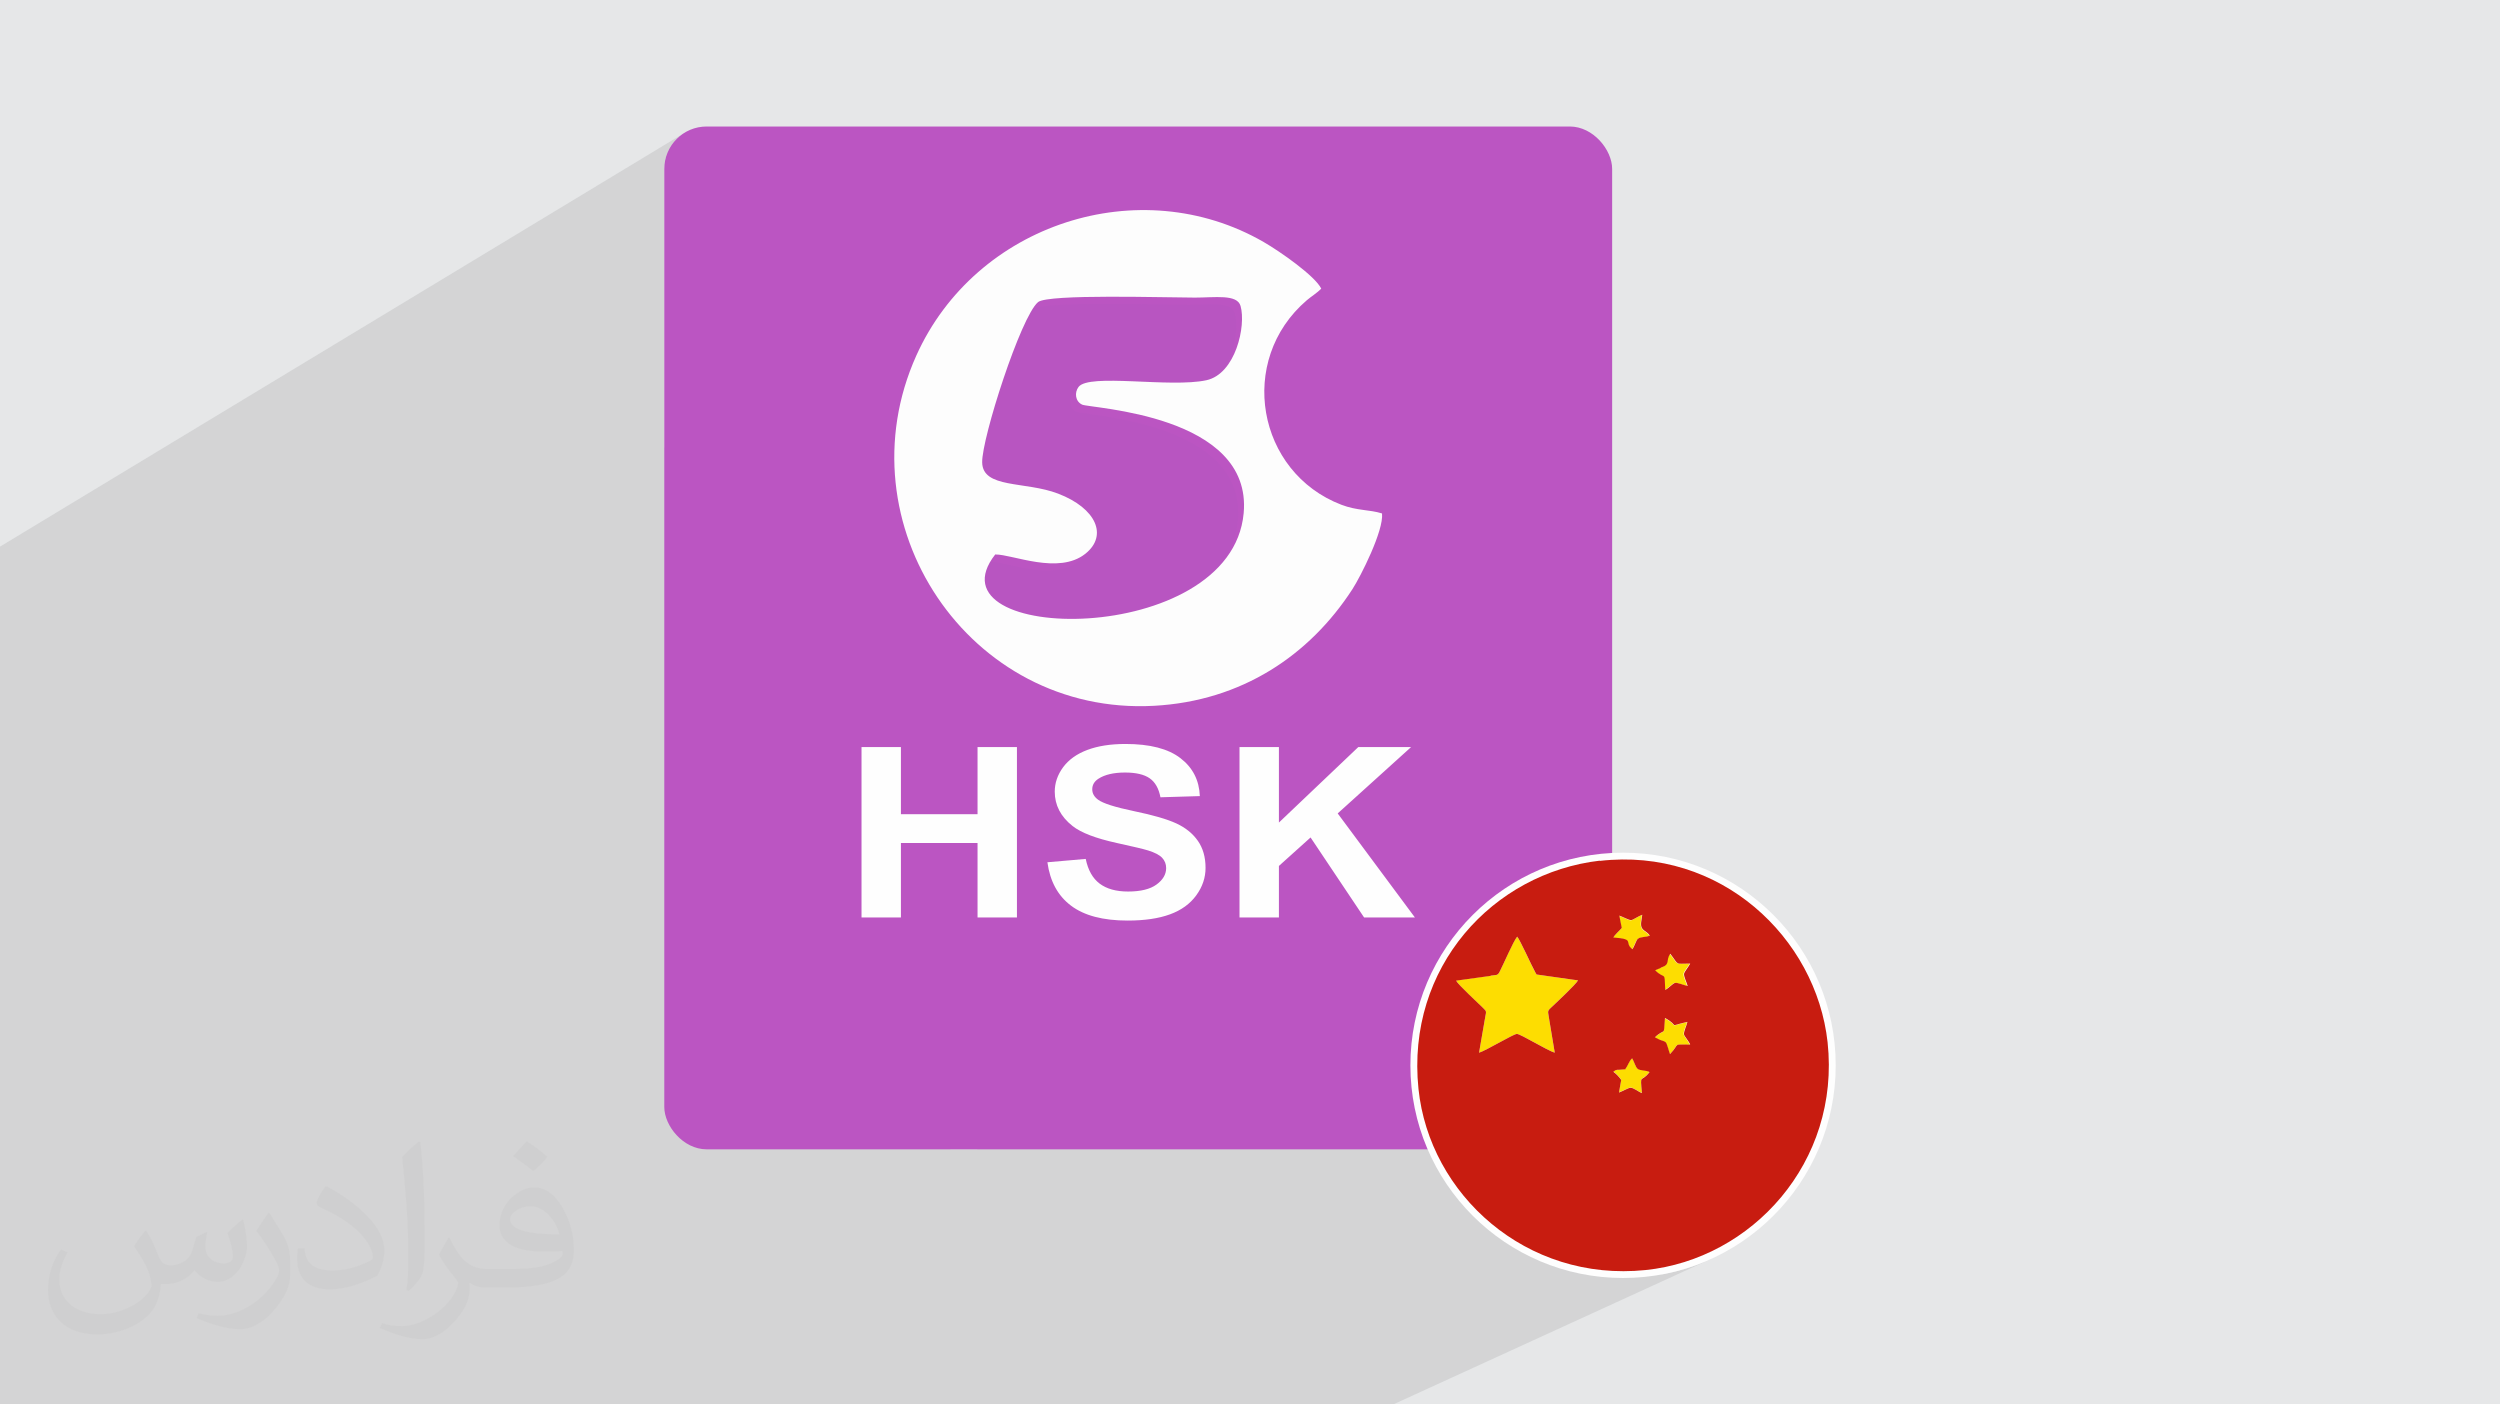 <?xml version="1.0" encoding="UTF-8"?>
<!DOCTYPE svg PUBLIC "-//W3C//DTD SVG 1.1//EN" "http://www.w3.org/Graphics/SVG/1.1/DTD/svg11.dtd">
<!-- Creator: CorelDRAW -->
<svg xmlns="http://www.w3.org/2000/svg" xml:space="preserve" width="94.192mm" height="52.917mm" version="1.1" style="shape-rendering:geometricPrecision; text-rendering:geometricPrecision; image-rendering:optimizeQuality; fill-rule:evenodd; clip-rule:evenodd"
viewBox="0 0 9419.16 5291.66"
 xmlns:xlink="http://www.w3.org/1999/xlink"
 xmlns:xodm="http://www.corel.com/coreldraw/odm/2003">
 <defs>
  <style type="text/css">
   <![CDATA[
    .fil7 {fill:#FEFEFE}
    .fil4 {fill:#B855C1}
    .fil3 {fill:#BB55C2}
    .fil9 {fill:#C81C10}
    .fil0 {fill:#E6E7E8}
    .fil8 {fill:#FDDD01}
    .fil5 {fill:#FDFDFD}
    .fil6 {fill:#FEFEFE;fill-rule:nonzero}
    .fil2 {fill:#373435;fill-opacity:0.031}
    .fil1 {fill:#373435;fill-opacity:0.102}
   ]]>
  </style>
 </defs>
 <g id="Layer_x0020_1">
  <polygon class="fil0" points="-0,0 9419.16,0 9419.16,5291.66 -0,5291.66 "/>
  <path class="fil1" d="M3524.06 5291.66l-0.64 0 -0.43 0 -0.66 0 -8.93 0 -31.97 0 -0.31 0 -4.21 0 -2.07 0 -21.92 0 -2.18 0 -1.35 0 -0.74 0 -0.37 0 -20.55 0 -7.38 0 -0.69 0 -2.09 0 -36.6 0 -34.24 0 -0.01 0 -1.06 0 -1.07 0 -105.45 0 -1.06 0 -133.35 0 -0.01 0 -19.94 0 -1.97 0 -47.94 0 -1.96 0 -14.51 0 -0.36 0 -1.7 0 -33.47 0 -53.29 0 -42.27 0 -26.78 0 -0.2 0 -1.74 0 -0.24 0 -0.4 0 -1.55 0 -2.35 0 -14.65 0 -0.01 0 -2.18 0 -3.24 0 -3.3 0 -0.01 0 -4.33 0 -34.42 0 -1.97 0 -25.68 0 -102.62 0 -32.15 0 -1.03 0 -27.64 0 -8.82 0 -1.03 0 -18.04 0 -1.02 0 -42.52 0 -49.7 0 -0.99 0 -3.85 0 -17.91 0 -15.6 0 -0.99 0 -20.11 0 -0.86 0 -1.66 0 -0.59 0 -73.47 0 -1 0 -3.5 0 -0.29 0 -13.95 0 -0.4 0 -1.01 0 -85.41 0 -0.01 0 -1.01 0 -97.34 0 -338.55 0 -52.23 0 -96.33 0 -469.27 0 -349.12 0 -44.03 0 -38.57 0 -67.72 0 -138.96 0 -3.2 0 -46.89 0 -176.99 0 -38.51 0 -152.18 0 -23.76 0 -51.66 0 -33.57 0 -18.2 0 0 -41.86 0 -21.29 0 -121.66 0 -58.46 0 -37.46 0 -23.64 0 -16.65 0 -50.1 0 -49.57 0 -18.76 0 -72.02 0 -58.93 0 -77.03 0 -5.59 0 -8.11 0 -10.49 0 -54.95 0 -231.31 0 -2.2 0 -11.46 0 -2.2 0 -152.79 0 -13.68 0 -76.07 0 -13.55 0 -88.01 0 -4.76 0 -8.56 0 -4.77 0 -80.97 0 -12.02 0 -38.89 0 -13.51 0 -62.62 0 -13.36 0 -135.56 0 -216.47 0 -0.15 0 -13.07 0 -0.14 0 -239.04 0 -1070.41 2586.49 -1563.56 -13.16 8.01 -12.29 9.21 -11.35 10.31 -10.31 11.35 -9.21 12.29 -8.01 13.16 -6.74 13.94 -5.39 14.64 -3.94 15.26 -2.43 15.8 -0.83 16.25 0 1050.54 1338.87 -772.04 42.08 -22.38 43.09 -20.23 44.01 -18.03 44.81 -15.83 45.52 -13.57 46.13 -11.29 46.64 -8.99 47.04 -6.64 47.35 -4.28 47.56 -1.87 47.67 0.56 47.67 3.03 47.58 5.51 47.38 8.04 47.09 10.6 46.69 13.18 46.2 15.8 45.59 18.45 44.91 21.12 44.1 23.83 12.54 7.42 13.87 8.58 14.95 9.57 15.77 10.44 16.33 11.15 16.64 11.72 16.69 12.15 16.49 12.43 16.02 12.56 15.32 12.55 14.34 12.4 13.12 12.1 11.63 11.66 9.9 11.07 7.9 10.33 5.65 9.46 -5.9 5.89 -6.47 5.7 -6.87 5.52 -7.12 5.41 -7.2 5.32 -7.12 5.28 -6.88 5.27 -6.49 5.3 -23.83 21.81 -21.85 22.86 -19.89 23.83 -17.94 24.7 -16.01 25.48 -14.1 26.18 -12.21 26.78 -10.34 27.28 -8.48 27.71 -6.65 28.04 -4.83 28.28 -3.02 28.42 -1.25 28.48 0.52 28.44 2.26 28.32 3.99 28.1 5.7 27.8 7.39 27.4 9.06 26.91 10.72 26.33 12.35 25.66 13.96 24.9 15.57 24.05 17.15 23.1 18.71 22.07 20.25 20.95 21.78 19.73 23.28 18.43 24.78 17.03 26.24 15.54 27.7 13.96 29.13 12.29 11 3.95 10.71 3.38 10.45 2.86 10.2 2.41 9.98 2.05 9.77 1.74 9.59 1.51 9.43 1.35 9.27 1.26 9.16 1.24 9.04 1.29 8.97 1.41 8.9 1.6 8.85 1.85 8.83 2.19 8.83 2.59 0.23 13.29 -1.77 15.5 -3.54 17.37 -5.1 18.89 -6.42 20.08 -7.54 20.9 -8.42 21.4 -9.09 21.55 -9.53 21.36 -9.75 20.81 -9.75 19.93 -9.53 18.71 -9.09 17.14 -8.42 15.22 -7.53 12.97 -6.43 10.36 -15.37 23.07 -15.92 22.61 -16.47 22.14 -17.01 21.65 -17.55 21.15 -18.09 20.64 -18.62 20.11 -19.15 19.56 -19.68 19 -20.2 18.43 -20.71 17.84 -21.24 17.24 -21.75 16.62 -22.25 15.99 -22.77 15.34 -23.26 14.68 -23.77 14.01 -24.26 13.32 -474.77 250.05 11.42 0.43 15.86 1.05 15.33 1.46 14.8 1.87 14.27 2.3 13.74 2.71 13.2 3.14 12.68 3.55 12.14 3.97 11.61 4.38 11.07 4.81 10.54 5.23 10.01 5.65 9.47 6.06 8.94 6.49 8.44 6.83 7.92 7.12 7.41 7.38 6.88 7.67 6.37 7.95 5.85 8.22 3.14 5 176.48 -92.02 148.43 0 0 154.35 299.1 -154.35 198.93 0 -276.57 250.02 290.91 392 -1751.1 873.56 100.96 0 2087.01 -1038.64 -34.55 17.69 -33.55 19.29 -32.51 20.84 -31.41 22.34 -30.27 23.79 -14.28 12.37 186.75 -92.82 -32.9 16.82 -32.04 18.34 -31.11 19.8 -30.14 21.23 -29.09 22.63 -28.01 23.99 -26.86 25.31 -25.65 26.59 -24.4 27.84 -23.08 29.05 -21.71 30.23 -20.28 31.36 -18.8 32.46 -17.25 33.52 -1.33 2.94 300.94 -148.33 0.01 0 -0.01 0.01 2.35 3.13 3.03 4.92 3.61 6.47 4.11 7.79 4.53 8.87 4.84 9.74 5.07 10.37 5.21 10.77 5.26 10.94 5.22 10.89 1.24 2.59 340.1 -166.79 7.25 36.27 67.74 -33.16 -5.95 3.17 -0.78 0.44 6.12 -3 -5.93 3.16 -5.86 3.29 -5.56 3.15 -5.04 2.71 -44.43 21.75 1.95 9.77 -3.83 4.4 -4.24 4.48 -4.47 4.53 -4.5 4.55 -4.35 4.55 -4.02 4.53 -3.49 4.48 -2.79 4.4 25.97 2.64 16.16 3.25 8.83 3.97 3.98 4.8 1.6 5.74 0.33 1.32 39.81 -19.41 5.45 -1.98 5.92 -1.29 6.18 -0.89 6.23 -0.79 6.07 -0.99 5.69 -1.49 5.12 -2.28 -7.62 3.71 1.44 -0.37 5.12 -2.28 -76.12 37.1 2.35 4.38 9.33 9.23 -1.43 0.7 0.37 0.36 -230.8 112.4 26.89 3.81 -6.09 8.31 -10.96 12.18 -14.35 14.78 -16.27 16.1 -16.72 16.16 -15.69 14.93 -13.19 12.43 -9.21 8.65 -4.39 4.27 -3.01 3.57 -1.82 3.24 -0.82 3.31 -0.03 3.75 0.02 0.13 458.01 -222.18 0.57 0.76 1.54 -0.75 -0.91 1.57 9.87 13.05 7.34 10.31 5.23 6.73 4.75 3.86 5.89 1.73 8.66 0.33 13.03 -0.34 19.04 -0.27 -2.47 4.63 -3.24 5.04 -3.68 5.3 -3.81 5.37 -3.61 5.27 -3.09 5 -2.25 4.55 -1.09 3.93 0.16 4.21 1.1 5.27 1.79 6.01 2.24 6.43 2.43 6.54 2.39 6.31 2.09 5.76 1.37 4.37 2.28 0.54 -502.37 241.96 1.58 9.48 0.01 0 -495.33 238.45 1.78 7.58 10.22 35.54 5.46 15.98 893.07 -428.56 -0.11 1.63 16.98 10.2 9.84 7.88 4.73 5.16 2.63 2.6 3.52 0.23 7.41 -1.98 14.29 -4.01 24.17 -5.86 -1.58 5.2 -2.18 5.94 -2.48 6.41 -2.47 6.61 -2.18 6.57 -1.59 6.26 -0.69 5.69 0.49 4.86 1.43 3.02 2.5 4.11 3.24 4.9 3.66 5.4 3.76 5.6 3.54 5.49 2.99 5.1 1.62 3.35 1.57 0.01 -1.27 0.61 0.21 0.44 -192.07 91.54 3.98 1.28 6.01 1.25 6.43 1.03 6.54 1.02 6.31 1.25 5.76 1.7 4.9 2.36 -10.93 12.64 -8.38 7.02 -6.06 3.84 -3.95 3.05 -2.06 4.68 -0.41 8.74 1.03 15.2 2.24 24.07 -1.19 0.57 1.18 0.49 -446.47 211.83 174.56 0 16.25 -0.83 15.8 -2.43 15.26 -3.94 14.64 -5.39 -443.21 209.29 5.49 6.36 25.47 26.84 26.75 25.66 27.99 24.41 29.19 23.11 30.35 21.76 31.46 20.34 32.52 18.86 33.55 17.34 34.53 15.76 35.46 14.11 36.36 12.4 37.21 10.65 38.01 8.84 38.77 6.96 39.5 5.03 40.17 3.05 40.8 1 41.39 -1.1 41.94 -3.26 37.24 -4.8 36.81 -6.66 36.31 -8.46 35.76 -10.22 35.14 -11.95 34.48 -13.63 33.75 -15.26 -192.11 88.06 19.09 -3.41 38.77 -8.94 38.02 -10.8 37.22 -12.6 36.39 -14.34 35.49 -16.05 -1213.79 555.63 -59.05 0 -92.3 0 -1183.54 0 -200.22 0 -2.1 0 -78.69 0 -3.84 0 -0.06 0 -1.35 0 -46.37 0 -39.89 0 -17.21 0zm-1384.32 0l-0.01 0 0.01 0z"/>
  <path class="fil2" d="M550.85 4636.82c17.98,27.25 29.64,53.44 41.02,82.55 8.46,16.94 12.95,48.16 52.65,48.16 11.63,0 28.32,-3.43 43.13,-11.63 16.66,-8.74 29.36,-21.97 35.99,-42.06l15.87 -53.44 38.63 -19.05 2.64 2.64c-5.28,20.12 -6.6,39.42 -6.6,54.51 0,44.7 38.63,61.65 69.32,61.65 17.98,0 34.14,-8.74 34.14,-25.15 0,-21.16 -8.99,-57.15 -20.65,-89.43 17.98,-17.98 35.99,-35.99 56.62,-50.55l3.17 1.6c8.99,38.1 14.02,75.67 14.02,100.81 0,24.61 -10.85,51.87 -19.84,69.6 -18.52,34.92 -51.33,62.71 -91.01,62.71 -30.15,0 -63.75,-15.09 -86.79,-43.13l-1.32 0c-21.69,27 -55.3,51.33 -109.02,51.33l-16.66 0c-2.64,35.46 -10.31,60.58 -21.97,83.08 -32,62.43 -127,106.63 -216.43,106.63 -124.36,0 -186.79,-71.7 -186.79,-167.21 0,-59 19.3,-113.77 48.95,-152.65l24.33 10.06c-18.52,35.46 -30.96,68.78 -30.96,101.6 0,89.43 72.77,132.03 156.64,132.03 77.8,0 174.09,-49.48 191.57,-106.88 -6.6,-62.71 -30.15,-92.07 -66.14,-149.22 10.85,-19.05 24.87,-38.1 42.34,-58.47l3.17 0 0 0 0 0 -0.02 -0.09zm1434.31 -336.55c26.19,16.41 51.87,35.71 76.99,57.94 -14.02,19.84 -31.5,37.85 -53.19,53.72 -25.15,-20.37 -50.27,-37.85 -75.95,-56.36 17.45,-19.58 34.67,-38.35 52.12,-55.3l0 0 0 0 0 0 0 0 0 0 0.03 0zm13.49 244.48c-42.34,0 -76.99,27.79 -76.99,48.41 0,44.2 84.66,57.94 186,57.4 -12.7,-51.87 -57.15,-105.84 -109.02,-105.84l0.01 0.03zm-95 236.55c55.04,0 103.2,-1.6 139.95,-10.85 41.02,-10.31 75.67,-30.96 75.67,-45.24 0,-3.71 0,-8.2 -1.32,-11.91 -23.01,2.11 -49.48,2.11 -72.49,2.11 -74.6,0 -131.75,-16.94 -154.25,-58.75 -5.56,-11.63 -9.52,-24.61 -9.52,-39.42 0,-40.49 17.45,-79.91 48.16,-107.16 25.65,-22.48 53.97,-36.5 82.8,-36.5 52.12,0 93.65,41.81 122.76,107.7 15.87,35.99 26.72,77.52 26.72,129.92 0,34.92 -9.52,64.29 -31.22,85.98 -40.49,39.17 -115.09,53.97 -229.39,53.97l-51.87 0 0 0 -13.49 0c-28.32,0 -48.69,-5.03 -64.82,-17.45l-2.64 0c0.79,6.6 1.32,12.95 1.32,19.05 0,25.65 -8.46,58.47 -25.65,84.66 -50.8,75.41 -105.84,108.2 -153.47,108.2 -48.16,0 -107.16,-18.52 -160.35,-42.6l9.52 -18.52c17.2,7.14 41.02,11.91 73.81,11.91 85.98,0 198.96,-82.55 212.98,-163.25 -3.17,-6.6 -8.99,-15.34 -17.2,-24.61 -25.15,-29.9 -41.02,-54.76 -55.83,-80.95 12.7,-25.15 24.33,-45.24 35.18,-63.5l4.5 -0.53c36.78,74.88 70.1,117.73 144.45,117.73l11.63 0 0 0 53.97 0 0 0 0 0 0 0 0 0 0 0 0.09 0.01zm-372.54 79.12c6.35,-34.39 6.88,-73.02 6.88,-109.02l0 -53.44c0,-99.75 -12.7,-244.73 -23.01,-339.19 17.98,-19.3 43.13,-42.06 62.97,-57.4l5.82 1.6c13.49,118.8 16.66,256.39 16.66,383.64 0,33.35 -1.32,65.89 -4.5,89.69 -1.85,30.15 -19.3,52.91 -56.62,87.83l-8.2 -3.71zm-383.38 -157.43c1.85,46.84 24.87,83.62 105.31,83.62 50.01,0 92.33,-12.95 139.17,-35.18 8.46,-3.71 12.95,-8.74 12.95,-12.95 0,-29.36 -22.48,-68.25 -60.32,-103.71 -36.78,-33.35 -85.47,-62.71 -130.96,-82.3 -15.62,-6.6 -20.65,-13.49 -20.65,-20.12 0,-13.49 17.98,-41.81 32.82,-62.18l5.03 -0.53c52.12,27.25 110.34,67.74 153.47,112.7 39.17,41.53 63.5,83.62 63.5,129.39 0,33.86 -10.31,65.61 -27,95.25 -57.15,28.83 -118.01,50.8 -178.33,50.8 -73.28,0 -123.29,-34.39 -123.29,-115.09 0,-8.74 0,-22.22 3.17,-39.7l25.15 0 0 0 0 0 0 0 0 0 0 0 -0.02 0zm-132.57 -133.1l45.52 73.56c16.66,27.25 32.28,56.9 32.28,103.71l0 59.79c0,48.41 -30.96,100.28 -80.95,151.61 -39.17,34.67 -73.81,49.48 -105.84,49.48 -47.62,0 -102.13,-14.81 -165.1,-41.81l7.14 -18.52c19.84,5.28 42.85,9.78 71.17,9.78 90.5,-0.53 183.08,-66.67 225.42,-147.37 5.03,-9.27 6.88,-17.98 6.88,-24.08 0,-9.27 -5.03,-19.58 -8.99,-28.83 -23.01,-43.38 -48.69,-83.08 -76.99,-119.86 14.81,-23.29 29.64,-45.77 45.77,-68l3.71 0.53 0 0 0 0 0 0 0 0 0 0 -0.02 0.01z"/>
  <g id="_1656754521520">
   <rect class="fil3" x="2502.83" y="476.63" width="3571.18" height="3853.64" rx="159.55" ry="159.55"/>
   <g>
    <path class="fil4" d="M3727.75 2116.08c-265.11,337.95 888.84,355.59 936.06,-155.2 34.48,-373.1 -578.49,-394.85 -608.75,-409.41 -26.4,-12.7 -28.91,-45.86 -13.42,-66.48 39.43,-52.53 345.35,4.11 481.55,-25.31 110.01,-23.77 150.4,-204.64 128.87,-279.95 -12.94,-45.3 -96.73,-31.41 -172.29,-31.41 -109.39,0 -553.58,-14.41 -590.71,17.01 -65.26,55.22 -212.11,512.69 -210.49,603.81 1.78,99.65 162.26,70.26 286.08,117.71 143.76,55.09 188.9,158.26 102.34,226.84 -100.91,79.94 -273.43,1.84 -339.24,2.39z"/>
    <g>
     <path class="fil5" d="M3749.67 2089.02c65.8,-0.55 238.32,77.55 339.23,-2.39 86.57,-68.58 41.43,-171.75 -102.34,-226.84 -123.81,-47.45 -284.29,-18.06 -286.07,-117.71 -1.62,-91.12 145.23,-548.59 210.49,-603.81 37.13,-31.42 481.31,-17.01 590.7,-17.01 75.57,0 159.35,-13.89 172.3,31.41 21.53,75.31 -18.86,256.18 -128.88,279.95 -136.19,29.42 -442.11,-27.22 -481.55,25.31 -15.48,20.62 -12.98,53.78 13.42,66.48 30.27,14.56 643.24,36.31 608.75,409.41 -47.22,510.79 -1201.16,493.15 -936.05,155.2zm1457.37 -154.51c-47.1,-15 -93.52,-9.91 -152.98,-32.68 -318.32,-121.89 -395.01,-544.21 -130.14,-770.86 16.62,-14.22 39.21,-27.67 54.05,-43.69 -23.69,-47.84 -154.28,-139.32 -217.16,-175.59 -465.83,-268.75 -1084.92,-70.06 -1308.73,428.62 -283.5,631.71 198.17,1356.66 895.44,1318.93 331.35,-17.92 586.83,-190.8 747.84,-439.25 30.92,-47.73 118.61,-221.1 111.68,-285.48z"/>
     <path class="fil6" d="M3245.95 3456.71l0 -642.02 148.43 0 0 252.87 288.7 0 0 -252.87 148.42 0 0 642.02 -148.42 0 0 -280.66 -288.7 0 0 280.66 -148.43 0zm700.38 -208.03l144.34 -12.55c8.71,42.29 26.11,73.22 52.56,93.1 26.45,19.88 62.09,29.74 106.97,29.74 47.43,0 83.27,-8.81 107.32,-26.45 24.06,-17.63 36.17,-38.26 36.17,-61.87 0,-15.25 -5.13,-28.09 -15.18,-38.85 -10.07,-10.62 -27.81,-19.88 -53.07,-27.66 -17.23,-5.38 -56.47,-14.64 -117.89,-28.09 -79,-17.34 -134.45,-38.55 -166.36,-63.81 -44.87,-35.42 -67.23,-78.61 -67.23,-129.57 0,-32.73 10.58,-63.52 31.57,-92.06 21.16,-28.54 51.53,-50.21 91.28,-65.16 39.76,-14.94 87.52,-22.41 143.83,-22.41 91.63,0 160.72,17.78 206.96,53.5 46.41,35.71 70.64,83.23 73.03,142.87l-148.43 4.48c-6.31,-33.18 -19.8,-56.94 -40.45,-71.43 -20.64,-14.5 -51.69,-21.82 -92.98,-21.82 -42.66,0 -76.09,7.77 -100.15,23.31 -15.52,10.02 -23.38,23.31 -23.38,40.05 0,15.24 7.34,28.25 22.02,39.01 18.6,13.89 63.8,28.24 135.63,43.19 71.84,14.79 124.88,30.34 159.19,46.17 34.46,15.99 61.42,37.66 80.88,65.31 19.44,27.65 29.17,61.72 29.17,102.22 0,36.76 -11.6,71.29 -34.98,103.42 -23.37,32.13 -56.31,56.04 -98.97,71.58 -42.64,15.69 -95.87,23.47 -159.52,23.47 -92.63,0 -163.78,-18.69 -213.44,-56.2 -49.65,-37.36 -79.15,-91.9 -88.89,-163.49zm723.76 208.03l0 -642.02 148.43 0 0 284.4 299.1 -284.4 198.93 0 -276.57 250.02 290.91 392 -191.43 0 -201.68 -301.43 -119.26 107.3 0 194.13 -148.43 0z"/>
    </g>
   </g>
   <g>
    <circle class="fil7" cx="6115.11" cy="4013.83" r="801.21"/>
    <g>
     <path class="fil8" d="M5485.92 3694.78c8.45,15.85 86.63,88.75 102.48,103.54 12.67,12.67 11.62,12.67 7.39,33.81l-23.24 134.17c27.47,-8.45 129.95,-70.79 142.63,-70.79 13.73,0 114.1,62.34 142.63,70.79l-22.19 -133.12c-4.22,-22.18 -6.34,-23.24 7.4,-35.92 17.95,-16.9 94.02,-87.69 102.48,-103.54l-156.37 -22.18c-1.05,-3.17 -2.11,-3.17 -4.22,-7.4 -14.79,-25.35 -58.11,-123.61 -68.67,-135.23 -14.79,16.9 -50.71,102.48 -65.5,131.01 -8.45,16.9 -10.57,12.68 -33.81,15.85l-129.95 17.95 -1.06 1.06z"/>
     <path class="fil8" d="M6233.92 3909.25l19.02 9.51c8.45,2.11 17.95,4.22 22.18,9.5 5.28,6.34 11.62,32.76 15.85,44.38 40.14,-42.26 6.33,-36.98 76.07,-35.93 -4.23,-10.56 -21.13,-31.69 -23.25,-38.03 -3.16,-11.62 9.51,-34.87 12.68,-47.54 -80.29,17.96 -23.24,17.96 -84.52,-14.79 -5.28,76.07 3.17,33.81 -39.09,73.95l1.06 -1.05z"/>
     <path class="fil8" d="M6124.04 4027.58c-40.15,5.28 -27.47,0 -43.32,7.39 -1.05,0 -2.11,1.06 -2.11,2.12 11.62,8.45 22.19,20.07 29.58,30.64l-8.45 47.54c12.68,-4.23 35.93,-16.9 43.32,-17.96 10.56,0 29.58,15.85 43.32,20.07 -7.4,-78.18 -4.23,-35.92 28.52,-79.24 -11.62,-7.39 -35.92,-5.28 -45.43,-12.67 -7.39,-6.34 -13.73,-29.59 -20.07,-39.1 -10.56,8.46 -16.9,27.48 -25.35,40.15l-0.01 1.06z"/>
     <path class="fil8" d="M6233.92 3655.69c39.09,38.03 34.87,-1.06 38.03,73.96 11.63,-5.29 29.59,-24.31 36.98,-26.42 8.45,-2.11 35.93,9.51 47.55,11.62 -3.17,-11.62 -14.79,-35.92 -13.74,-45.43 1.06,-9.5 17.96,-27.47 23.24,-39.09 -60.22,0 -39.09,8.45 -75.01,-36.98 -19.02,26.42 3.17,40.15 -36.98,52.83l-22.18 9.51 2.11 0z"/>
     <path class="fil8" d="M6099.74 3449.67l9.51 47.54c-9.51,11.62 -25.36,24.3 -31.7,35.92 83.47,6.34 38.04,17.96 71.85,44.38 5.28,-8.45 14.79,-34.87 20.07,-39.09 11.62,-9.51 32.75,-5.29 45.43,-12.68 -10.56,-14.79 -21.13,-15.85 -28.53,-26.42 -9.5,-12.67 -2.11,-35.92 0,-51.76 -13.73,4.22 -33.81,19.01 -41.2,20.07 -8.45,1.05 -31.7,-13.74 -45.43,-16.9l0 -1.06z"/>
     <path class="fil9" d="M6124.04 4027.58c9.51,-12.68 14.79,-31.7 25.36,-40.15 6.34,9.51 12.68,32.75 20.07,39.09 9.51,8.45 33.81,5.28 45.43,12.68 -32.75,43.32 -35.92,1.06 -28.53,79.24 -12.67,-4.23 -32.75,-21.13 -43.31,-20.07 -7.4,0 -30.64,13.73 -43.32,17.95l8.45 -47.54c-7.39,-10.56 -17.96,-22.18 -29.58,-30.64 1.05,-1.05 2.11,-1.05 2.11,-2.11 14.79,-8.45 2.11,-3.17 43.32,-7.4l0 -1.05zm109.88 -118.33c41.2,-40.15 33.81,2.11 39.09,-73.96 60.22,32.75 4.23,32.75 84.52,14.79 -2.11,12.68 -14.79,36.98 -12.67,47.54 1.05,6.34 19.01,26.42 23.24,38.04 -69.73,0 -35.93,-6.34 -76.07,35.92 -4.23,-10.56 -10.57,-38.03 -15.85,-44.37 -5.28,-5.28 -14.79,-6.34 -22.18,-9.51l-19.02 -9.51 -1.06 1.06zm-617 -233.49c22.18,-3.17 25.36,1.06 33.81,-15.84 14.79,-28.53 50.71,-113.05 65.5,-131.01 10.56,11.62 53.88,108.82 68.67,135.23 2.11,4.23 3.17,4.23 4.23,7.4l156.36 22.18c-8.45,15.85 -84.52,86.63 -102.48,103.54 -13.74,12.67 -10.57,13.73 -7.4,35.92l22.19 133.12c-28.53,-8.45 -128.9,-70.79 -142.63,-70.79 -12.68,0 -115.16,62.33 -142.63,70.79l23.24 -134.18c4.23,-22.18 5.29,-21.13 -7.39,-33.81 -14.79,-14.79 -94.03,-87.69 -102.48,-103.53l129.95 -17.96 1.06 -1.06zm639.18 -29.58c40.15,-12.68 17.96,-26.41 36.98,-52.82 34.87,45.43 14.79,36.98 75.02,36.98 -5.29,11.62 -22.19,30.64 -23.24,39.09 -1.06,9.5 10.56,33.81 13.73,45.43 -11.62,-2.12 -39.09,-13.74 -47.54,-11.62 -8.46,2.11 -25.36,21.12 -36.98,26.41 -3.17,-76.07 1.05,-35.92 -38.04,-73.96l22.19 -9.5 -2.12 -0.01zm-155.3 -196.51c13.73,4.22 36.98,17.96 45.43,16.9 7.39,-1.05 26.41,-14.79 41.2,-20.07 -1.05,15.85 -9.5,39.09 0,51.77 7.4,10.56 17.96,11.62 28.53,26.41 -12.68,7.4 -33.81,3.17 -45.43,12.68 -5.28,4.22 -13.73,30.64 -20.07,39.09 -33.81,-26.41 12.68,-38.03 -71.84,-44.37 6.33,-11.62 22.18,-24.3 31.69,-35.92l-9.51 -47.55 0 1.06zm-72.9 -207.07c-401.47,46.48 -731.1,400.41 -683.56,859.99 41.21,397.24 405.7,728.99 855.77,682.5 399.36,-41.2 734.27,-405.7 685.67,-857.88 -43.32,-395.13 -404.64,-736.38 -858.94,-683.56l1.06 -1.05z"/>
    </g>
   </g>
  </g>
 </g>
</svg>
